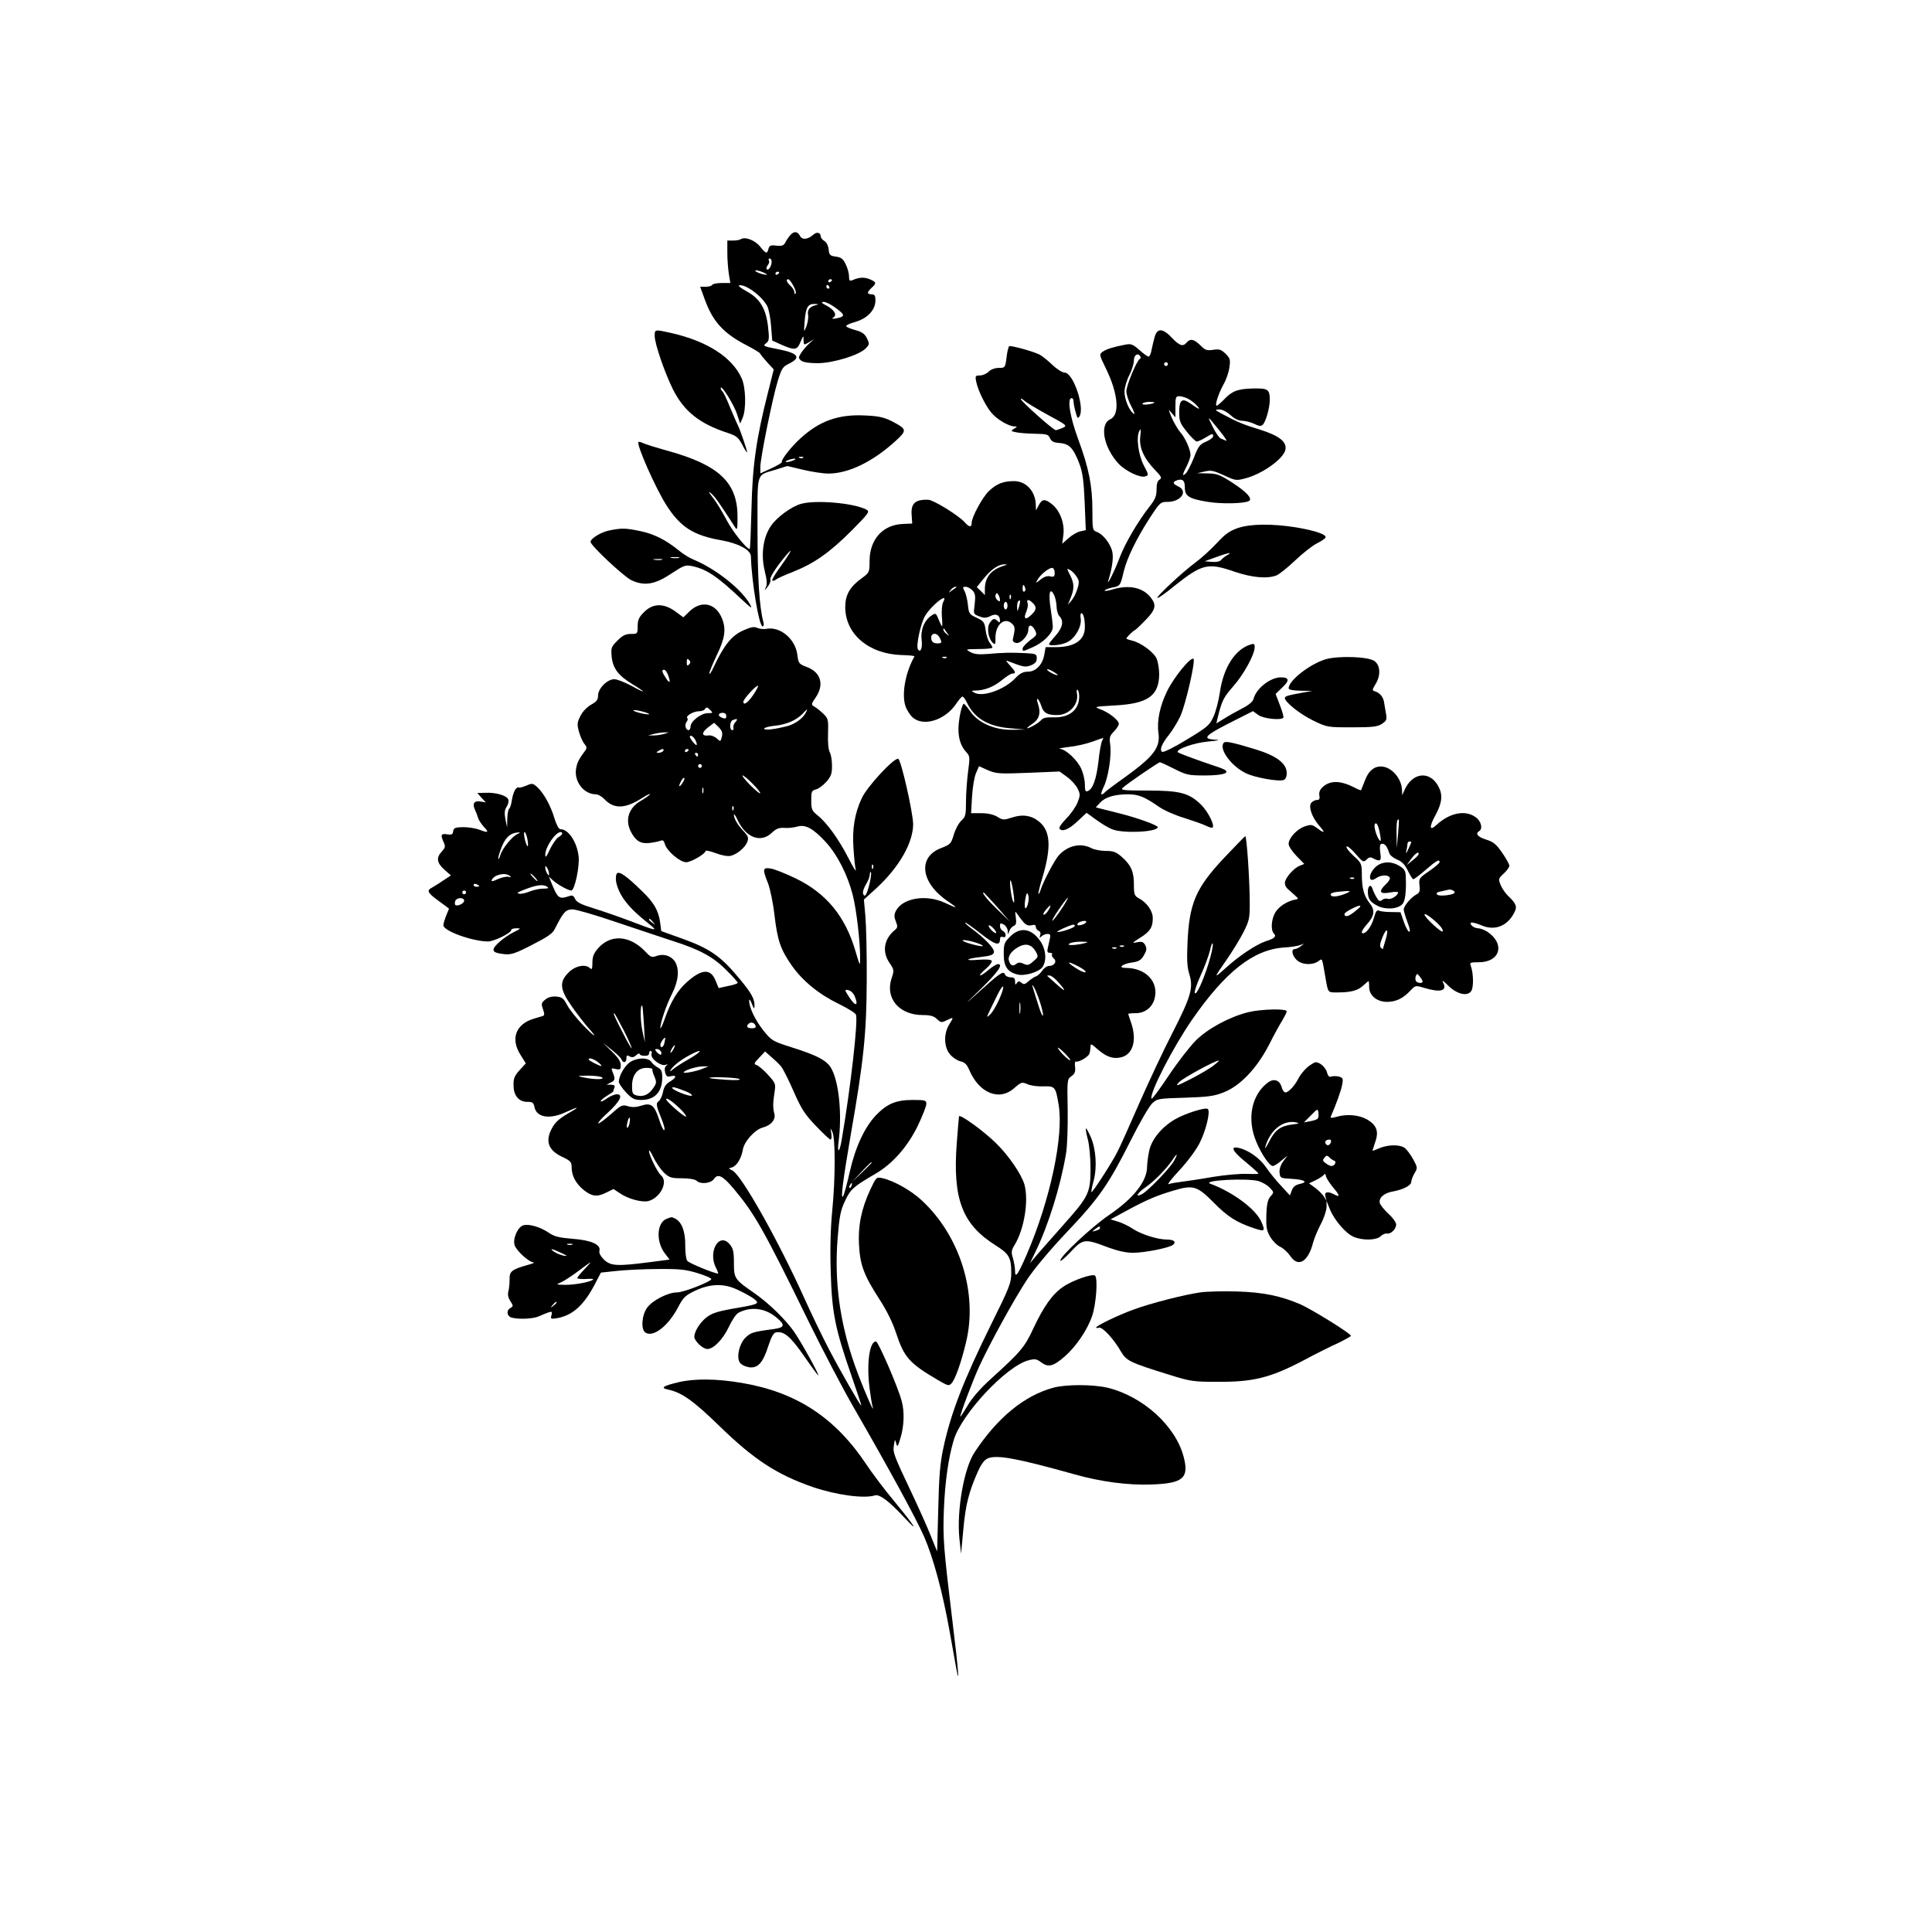 <?xml version="1.0" standalone="no"?>
<!DOCTYPE svg PUBLIC "-//W3C//DTD SVG 20010904//EN"
 "http://www.w3.org/TR/2001/REC-SVG-20010904/DTD/svg10.dtd">
<svg version="1.0" xmlns="http://www.w3.org/2000/svg"
 width="1024pt" height="1024pt" viewBox="0 0 1024 1024"
 preserveAspectRatio="xMidYMid meet">
<g transform="translate(0,1024) scale(0.1,-0.1)"
fill="#000000" stroke="none">
<path d="M4188 8993 c-9 -10 -20 -27 -26 -39 -9 -16 -18 -19 -47 -16 -30 4
-37 1 -42 -17 -7 -28 -13 -27 -45 13 -27 33 -79 53 -102 38 -6 -4 -24 -7 -41
-7 l-30 0 0 -65 c0 -36 4 -86 8 -112 l8 -48 -45 0 c-25 0 -48 -4 -51 -10 -3
-5 -19 -10 -35 -10 l-29 0 24 -66 c43 -119 100 -181 222 -244 37 -19 70 -39
72 -44 2 -5 19 -26 38 -47 l34 -37 -30 -120 c-63 -247 -83 -390 -88 -619 -3
-117 -7 -213 -9 -213 -17 0 -90 91 -123 154 -23 44 -56 98 -74 120 -23 30 -25
36 -8 21 20 -17 41 -46 128 -181 10 -16 12 -7 12 52 2 185 -96 279 -371 355
-62 17 -121 36 -131 41 -10 5 -21 8 -23 5 -12 -12 89 -241 147 -333 75 -118
144 -162 294 -188 89 -16 155 -51 155 -85 3 -130 43 -371 62 -371 6 0 8 10 4
23 -21 79 -31 230 -31 485 0 320 -9 290 94 322 l64 20 84 -20 c47 -11 106 -20
133 -20 107 0 235 62 356 172 63 58 62 63 -20 106 -41 20 -69 27 -142 30 -140
7 -241 -29 -342 -122 -49 -44 -104 -115 -98 -125 2 -3 -23 -18 -55 -33 l-59
-27 0 34 c0 47 64 363 92 455 21 68 27 77 61 93 66 33 47 56 -63 77 -76 15
-79 16 -57 33 13 10 15 23 8 84 -11 97 -43 150 -112 188 -29 16 -48 30 -43 32
32 11 123 -56 151 -110 8 -17 17 -64 20 -106 l6 -76 51 -23 c69 -30 81 -28 99
16 15 35 16 36 16 9 1 -27 1 -27 29 -11 l27 17 -26 -24 c-15 -13 -34 -36 -43
-50 -15 -24 -15 -27 0 -40 11 -9 42 -14 88 -14 84 1 221 43 255 79 20 21 20
24 6 53 -11 23 -26 34 -60 43 -25 7 -48 16 -50 21 -3 4 19 15 49 23 65 19 106
64 106 114 0 25 -4 32 -20 32 -11 0 -20 4 -20 8 0 5 9 17 20 27 27 24 25 30
-10 45 -29 12 -56 11 -92 -5 -15 -6 -18 -2 -18 21 0 16 -8 45 -18 64 -13 28
-24 36 -52 40 -31 4 -35 9 -38 38 -2 19 -11 38 -23 45 -10 6 -19 17 -19 24 0
20 -20 26 -38 10 -31 -27 -60 -30 -72 -7 -13 25 -32 26 -52 3z m-98 -140 c0
-23 -17 -49 -26 -40 -4 3 -1 13 5 21 7 8 10 20 6 26 -3 5 -1 10 4 10 6 0 11
-8 11 -17z m-30 -64 c10 -6 5 -7 -15 -3 -16 4 -34 11 -40 16 -11 12 31 1 55
-13z m70 7 c0 -3 -4 -8 -10 -11 -5 -3 -10 -1 -10 4 0 6 5 11 10 11 6 0 10 -2
10 -4z m75 -71 c11 -19 16 -37 12 -41 -4 -4 -7 -1 -7 8 0 8 -9 23 -20 33 -21
19 -26 35 -12 35 5 0 17 -16 27 -35z m205 31 c0 -3 -4 -8 -10 -11 -5 -3 -10
-1 -10 4 0 6 5 11 10 11 6 0 10 -2 10 -4z m-15 -36 c3 -5 1 -10 -4 -10 -6 0
-11 5 -11 10 0 6 2 10 4 10 3 0 8 -4 11 -10z m33 -111 c48 -35 51 -44 20 -53
-32 -8 -45 -7 -30 2 20 13 3 41 -37 62 -27 14 -31 19 -15 20 11 0 39 -14 62
-31z m-103 14 c-33 -8 -47 -25 -42 -52 3 -14 -2 -42 -9 -61 -14 -34 -14 -34
-9 29 6 73 17 91 54 90 21 -1 22 -2 6 -6z m-68 -809 c-3 -3 -12 -4 -19 -1 -8
3 -5 6 6 6 11 1 17 -2 13 -5z m-52 -14 c-11 -5 -27 -9 -35 -9 -9 0 -8 4 5 9
11 5 27 9 35 9 9 0 8 -4 -5 -9z"/>
<path d="M3470 8459 c0 -40 53 -195 97 -283 59 -117 141 -182 291 -231 46 -15
56 -24 77 -64 13 -25 24 -42 25 -38 0 11 -39 125 -50 145 -5 9 -23 52 -41 94
-17 43 -35 80 -40 84 -5 3 -9 11 -9 17 0 24 70 -87 86 -137 l17 -51 13 30 c20
46 17 162 -5 210 -50 111 -182 196 -369 239 -93 21 -92 21 -92 -15z"/>
<path d="M6121 8458 c-5 -18 -13 -50 -17 -70 -3 -21 -11 -38 -16 -38 -6 0 -28
16 -49 35 -33 29 -44 34 -71 29 -64 -12 -104 -24 -123 -38 -20 -14 -19 -16 16
-88 65 -132 76 -246 24 -270 -59 -27 -36 -150 44 -236 37 -39 114 -76 141 -67
19 6 19 8 -7 57 -30 57 -42 153 -24 184 8 15 9 9 5 -27 -8 -58 17 -116 76
-178 36 -37 40 -45 26 -53 -11 -6 -16 -23 -16 -52 0 -35 -7 -53 -38 -92 -61
-78 -129 -194 -157 -268 -24 -65 -73 -164 -60 -121 19 61 27 116 21 148 -8 42
-48 95 -83 108 -22 8 -23 13 -23 114 0 131 -19 225 -76 379 -43 117 -59 216
-34 216 6 0 10 -8 10 -17 0 -10 5 -36 11 -57 9 -34 12 -37 21 -22 28 49 -34
231 -79 231 -12 0 -41 18 -65 41 -24 23 -54 47 -67 54 -35 18 -153 50 -162 45
-4 -3 -11 -30 -14 -60 -7 -54 -8 -55 -41 -55 -21 0 -42 -8 -54 -20 -11 -11
-32 -20 -46 -20 -24 0 -26 -3 -20 -32 9 -47 49 -128 81 -166 29 -35 92 -72
122 -72 16 -1 16 -2 -2 -12 -19 -12 -18 -13 10 -19 17 -4 62 -7 100 -8 63 -1
71 -3 80 -23 8 -18 20 -24 52 -26 50 -4 72 -26 104 -110 17 -45 23 -88 28
-204 l6 -148 -28 -6 c-16 -3 -44 -19 -63 -36 l-34 -30 6 46 c8 58 -16 126 -57
161 -39 32 -55 32 -73 -2 l-15 -28 -1 27 c-1 73 -50 128 -116 128 -56 0 -92
-14 -133 -53 -34 -33 -91 -138 -91 -169 0 -24 -13 -23 -36 3 -31 36 -166 119
-193 120 -70 3 -94 -19 -89 -81 l3 -45 -47 -2 c-107 -3 -178 -80 -179 -194 0
-63 -1 -64 -42 -94 -63 -46 -87 -88 -87 -153 0 -143 125 -249 300 -254 39 -1
69 -4 67 -7 -48 -85 -69 -199 -48 -263 6 -19 23 -46 37 -59 56 -53 173 -17
232 71 13 19 27 36 32 38 5 2 16 -13 25 -32 39 -83 114 -127 230 -136 l80 -7
-70 -1 c-92 -2 -180 36 -222 97 -15 22 -31 40 -34 41 -11 0 -29 -85 -29 -134
0 -53 14 -93 42 -123 19 -20 19 -27 9 -104 -6 -45 -11 -117 -11 -159 0 -69 -2
-79 -25 -100 -14 -13 -32 -47 -40 -75 -14 -47 -18 -51 -67 -70 -126 -48 -108
-185 36 -282 58 -40 55 -41 -16 -8 -98 46 -223 26 -259 -42 -10 -19 -11 -31
-1 -56 11 -28 10 -34 -6 -47 -57 -48 -68 -114 -27 -174 24 -36 25 -39 11 -80
-36 -106 39 -196 165 -196 40 0 58 -5 75 -21 21 -20 25 -20 53 -6 37 18 37 17
11 -25 -29 -48 -27 -118 5 -156 14 -17 39 -33 55 -37 23 -5 34 -16 46 -43 52
-126 161 -171 241 -98 36 31 40 32 68 20 17 -8 54 -13 83 -12 64 2 67 -1 83
-97 28 -165 -45 -507 -169 -794 -47 -108 -62 -129 -62 -87 0 16 -5 46 -11 67
-10 32 -9 42 9 71 51 84 75 234 52 319 -16 56 -86 158 -155 224 -65 63 -188
152 -192 138 -1 -4 -6 -69 -12 -143 -22 -295 29 -429 205 -540 73 -46 84 -65
84 -148 0 -51 -9 -75 -106 -270 -146 -296 -215 -473 -254 -657 -17 -78 -23
-148 -27 -324 l-6 -224 -32 79 c-17 43 -63 147 -102 229 -98 207 -101 216 -95
255 5 33 6 33 12 10 6 -22 9 -19 23 29 19 63 22 138 6 196 -20 75 -124 315
-136 315 -34 0 -50 -113 -35 -240 6 -47 13 -94 17 -105 16 -57 -59 118 -95
221 -79 225 -109 446 -90 674 9 112 15 145 39 195 29 62 43 75 165 146 88 52
168 143 221 253 25 52 45 104 45 115 0 19 -6 21 -72 21 -89 0 -136 -20 -195
-81 -61 -65 -109 -168 -139 -300 -14 -63 -30 -121 -35 -129 -15 -23 -2 78 41
330 68 388 83 534 84 815 1 138 -3 290 -7 338 l-8 89 67 61 c121 112 194 241
194 339 -1 63 -64 341 -79 346 -22 7 -165 -147 -193 -208 -38 -80 -52 -166
-44 -268 3 -48 8 -98 12 -112 3 -14 -14 13 -38 60 -51 100 -114 188 -163 227
-32 26 -35 33 -35 80 0 48 2 53 25 59 14 3 38 22 55 40 25 29 30 43 30 85 0
28 -5 60 -12 72 -7 13 -11 54 -9 100 2 73 1 79 -26 105 -16 15 -37 32 -47 37
-17 10 -17 13 8 49 46 68 27 133 -48 161 -42 16 -44 19 -50 66 -11 83 -91 150
-164 136 -14 -3 -36 0 -48 5 -17 8 -34 5 -78 -15 -59 -27 -99 -78 -152 -190
-13 -29 -24 -45 -24 -36 0 8 18 52 40 98 43 89 50 138 26 195 -33 80 -109 96
-172 35 l-32 -31 -42 31 c-62 45 -119 44 -166 -3 -28 -28 -34 -42 -34 -75 0
-40 -1 -41 -36 -41 -28 0 -44 -8 -71 -35 -33 -33 -35 -39 -31 -84 6 -63 35
-101 108 -146 79 -48 77 -54 -3 -10 -35 19 -76 35 -91 35 -37 0 -86 -49 -86
-87 0 -22 -8 -32 -37 -48 -21 -12 -45 -36 -56 -59 -18 -35 -19 -44 -8 -85 7
-25 20 -54 29 -64 11 -12 13 -22 7 -31 -39 -52 -47 -70 -52 -104 -9 -67 43
-132 106 -132 11 0 30 -11 43 -24 51 -55 110 -54 201 4 27 17 46 26 42 20 -3
-5 -25 -21 -49 -35 -64 -37 -84 -101 -52 -163 25 -49 51 -65 98 -60 24 3 50 8
59 12 12 5 18 1 23 -17 9 -36 80 -97 113 -97 26 0 103 45 103 60 0 4 25 -1 54
-12 31 -12 65 -18 79 -14 34 8 77 44 88 74 8 21 5 30 -19 56 -33 34 -52 68
-52 88 0 7 9 -5 19 -27 44 -95 123 -125 182 -69 23 22 38 28 67 26 20 -2 51 2
68 7 43 12 82 -8 149 -80 64 -70 117 -174 145 -283 20 -79 40 -253 39 -336 0
-43 -1 -42 -25 40 -54 184 -155 306 -316 384 -51 25 -110 48 -130 52 -46 8
-48 -1 -17 -78 11 -29 27 -105 34 -168 16 -135 32 -182 92 -268 58 -82 144
-152 249 -203 47 -23 88 -48 91 -57 12 -30 -28 -386 -76 -665 -11 -67 -25 -73
-16 -7 18 141 3 306 -36 382 -23 46 -73 73 -216 118 -97 31 -104 35 -145 86
-44 55 -77 123 -77 159 0 13 5 8 14 -15 10 -27 14 -30 14 -13 2 37 -16 70 -79
145 -99 120 -157 161 -312 216 l-103 37 -6 46 c-9 64 -33 105 -95 165 -86 84
-124 110 -135 93 -5 -8 -6 -27 -3 -44 15 -71 64 -135 168 -217 57 -46 54 -46
-95 11 -58 22 -145 52 -193 67 -66 20 -90 32 -98 50 -9 19 -14 21 -39 12 -42
-14 -53 -7 -78 53 l-22 53 23 -21 c24 -22 81 -53 96 -53 18 0 45 127 39 181
-9 77 -54 144 -96 144 -9 0 -21 22 -32 57 -19 66 -56 133 -91 166 -24 21 -26
22 -61 7 -21 -8 -37 -12 -37 -9 0 4 -7 1 -15 -6 -7 -6 -17 -32 -21 -56 -3 -24
-10 -47 -15 -50 -5 -3 -9 -26 -10 -52 l-1 -47 -9 43 c-6 33 -5 49 7 67 8 12
12 30 8 38 -8 21 -67 38 -123 35 l-41 -1 22 -25 23 -25 -28 5 c-34 6 -45 -12
-29 -45 6 -12 13 -31 16 -42 3 -11 17 -32 31 -48 29 -30 23 -33 -26 -14 -19 7
-56 13 -84 13 -43 -1 -50 -4 -53 -22 -2 -17 -8 -20 -32 -16 -33 5 -36 -3 -18
-43 10 -22 8 -28 -10 -48 -31 -33 -27 -60 13 -96 l35 -31 -41 -27 c-23 -16
-50 -32 -60 -38 -29 -15 -23 -27 36 -70 30 -22 55 -40 55 -41 0 -1 -7 -18 -15
-37 -8 -20 -15 -43 -15 -51 0 -30 152 -85 236 -86 33 0 124 45 124 61 0 5 12
9 28 9 25 0 23 -2 -16 -21 -24 -12 -60 -37 -80 -56 -42 -40 -35 -53 30 -60 37
-4 57 2 148 49 79 40 109 60 120 83 46 91 58 105 95 105 19 0 121 -30 227 -66
106 -36 243 -81 303 -101 144 -46 215 -84 286 -156 33 -32 59 -62 59 -66 0 -4
-23 -12 -51 -17 l-50 -11 -16 39 c-26 66 -74 63 -153 -8 -50 -45 -84 -102
-116 -192 -13 -37 -24 -60 -24 -51 0 29 32 123 63 184 34 68 39 130 14 169
-21 31 -61 43 -98 29 -24 -9 -30 -7 -59 24 -82 86 -183 93 -250 17 -23 -27
-30 -44 -30 -76 0 -33 -3 -39 -12 -30 -24 24 -78 14 -114 -22 -51 -51 -47 -89
16 -179 28 -40 66 -89 85 -111 60 -66 38 -55 -28 14 -34 36 -71 83 -82 105
-18 34 -26 40 -56 43 -23 2 -43 -3 -59 -16 -21 -17 -22 -22 -12 -51 9 -24 8
-33 -1 -36 -7 -2 -29 -9 -50 -15 -94 -29 -122 -107 -68 -191 l28 -45 -33 -36
c-27 -30 -33 -44 -32 -80 0 -55 28 -88 73 -88 28 0 33 -4 38 -28 11 -55 81
-66 165 -27 72 33 79 31 17 -4 -59 -34 -79 -55 -99 -101 -23 -57 -3 -99 61
-130 48 -23 53 -28 53 -58 0 -42 21 -83 60 -116 45 -37 73 -42 121 -18 l41 20
33 -22 c43 -30 117 -50 151 -42 65 17 108 104 67 137 -18 16 -63 106 -63 129
0 8 11 -7 24 -35 13 -27 38 -63 55 -80 29 -27 39 -30 96 -30 38 0 70 -6 77
-13 20 -20 75 -15 92 9 21 31 47 18 107 -54 108 -129 157 -214 393 -697 74
-151 182 -358 241 -460 189 -328 328 -583 373 -684 49 -113 98 -293 136 -506
14 -80 30 -167 35 -195 18 -102 10 4 -19 238 -49 405 -53 454 -47 607 6 147
24 273 52 367 41 138 278 392 396 423 34 9 43 8 68 -11 38 -28 64 -21 125 32
61 54 120 141 145 215 21 62 31 199 15 213 -13 12 -120 -25 -170 -60 -56 -38
-103 -105 -157 -220 -46 -100 -67 -124 -228 -270 -53 -48 -98 -100 -121 -140
-21 -35 -38 -61 -38 -57 0 16 66 190 99 263 60 130 188 362 256 465 39 58 121
156 210 250 171 180 222 254 338 485 47 94 98 182 114 197 27 25 33 26 173 30
121 4 155 8 205 28 88 34 176 127 240 250 26 52 59 112 72 132 12 21 23 42 23
48 0 15 -137 12 -205 -5 -99 -25 -214 -87 -277 -150 -32 -32 -97 -116 -145
-188 -48 -72 -88 -126 -90 -120 -10 30 113 270 215 418 176 254 325 372 487
383 38 2 79 9 90 14 20 9 20 9 1 -6 -11 -9 -26 -16 -33 -16 -21 0 -15 -35 10
-58 27 -26 82 -29 114 -7 23 16 19 24 38 -85 15 -84 11 -80 64 -80 72 0 108
10 136 36 14 13 27 24 29 24 1 0 3 -14 3 -32 0 -44 41 -78 94 -78 47 0 84 17
123 58 28 30 28 30 75 16 86 -26 123 -16 100 28 -8 15 0 11 25 -14 45 -46 102
-61 123 -32 15 19 13 97 -2 137 -6 15 -1 17 43 17 114 0 141 98 45 162 -16 10
-38 18 -49 18 -12 0 -27 7 -34 15 -17 21 5 20 56 -1 68 -28 134 -2 170 69 17
31 10 48 -31 87 -15 14 -33 40 -41 59 -13 32 -13 34 16 61 17 15 30 34 30 42
0 7 -17 38 -38 68 -31 45 -46 58 -85 70 -45 14 -59 32 -37 45 21 13 10 54 -19
74 -55 40 -138 23 -208 -42 -37 -34 -39 -10 -5 52 35 64 40 107 17 151 -45 87
-139 78 -181 -18 l-12 -27 -1 28 c-2 56 -47 113 -97 123 -45 8 -79 -17 -100
-74 -10 -26 -19 -48 -20 -50 -1 -2 -17 4 -35 14 -75 38 -129 39 -169 2 -15
-14 -20 -29 -17 -44 3 -18 0 -24 -13 -24 -10 0 -23 -7 -30 -15 -16 -20 3 -76
42 -121 34 -39 30 -44 -11 -13 -26 19 -33 20 -65 9 -41 -13 -86 -62 -86 -93 0
-12 19 -40 42 -64 l41 -42 -25 -10 c-31 -12 -78 -66 -78 -91 0 -11 7 -25 16
-32 8 -7 25 -22 37 -33 21 -19 21 -20 2 -23 -42 -8 -85 -35 -105 -67 -22 -36
-26 -95 -8 -113 15 -15 4 -26 -44 -41 -50 -17 -141 -77 -212 -142 -66 -59 -65
-57 10 51 28 41 67 104 85 140 30 59 33 73 33 150 0 122 -16 361 -24 358 -4
-2 -54 -54 -113 -116 -149 -159 -184 -239 -193 -452 -4 -87 -2 -127 10 -164
22 -72 8 -119 -90 -311 -47 -91 -125 -258 -175 -371 -49 -113 -101 -229 -116
-258 -28 -56 -133 -219 -138 -214 -2 2 3 28 11 58 20 72 13 171 -15 234 -12
27 -23 47 -25 45 -3 -2 2 -29 10 -59 8 -30 14 -99 14 -154 0 -127 -9 -147
-142 -296 -57 -64 -120 -136 -141 -160 l-38 -45 29 60 c68 139 133 347 162
520 7 40 10 139 9 233 -3 160 -3 162 20 178 18 13 22 24 19 50 -2 18 0 30 4
28 12 -7 65 23 72 41 3 9 6 26 6 37 0 18 4 17 36 -12 46 -40 80 -53 121 -45
67 12 91 90 58 185 -8 23 -15 44 -15 46 0 2 17 4 39 4 48 0 87 29 100 75 25
90 -45 165 -153 165 -44 0 -17 22 36 29 34 5 46 12 61 38 15 26 16 36 7 54
-10 17 -18 20 -43 15 -29 -6 -28 -4 15 23 54 34 68 56 68 105 0 38 -31 82 -74
105 -23 13 -26 20 -26 73 0 69 -15 103 -65 147 -30 26 -44 31 -84 31 -27 0
-62 7 -77 15 -56 29 -123 14 -171 -37 -22 -23 -85 -143 -98 -186 -4 -13 -9
-22 -11 -19 -2 2 7 40 21 85 48 162 43 246 -16 296 -40 34 -89 42 -145 23 -44
-14 -49 -14 -78 4 -20 12 -50 19 -85 19 l-54 0 5 88 c3 48 12 104 21 124 l16
37 47 -21 c45 -19 59 -20 214 -14 l166 7 40 -29 c22 -16 47 -44 56 -62 14 -29
14 -36 -1 -74 -9 -22 -35 -60 -59 -84 -23 -24 -40 -47 -37 -53 13 -20 48 -7
95 37 l49 46 50 -36 c27 -20 65 -43 85 -51 55 -23 234 -16 243 10 3 10 -107
50 -207 75 -25 6 -62 16 -84 21 l-38 10 23 25 c27 29 76 44 147 44 56 0 87
-12 166 -67 26 -18 87 -45 135 -59 47 -15 99 -33 114 -41 16 -8 31 -12 34 -9
12 12 -23 83 -61 121 -63 62 -111 75 -285 75 -125 0 -143 2 -131 14 22 21 190
136 198 136 4 0 38 -16 76 -35 63 -32 75 -35 160 -35 87 0 129 10 113 26 -4 5
-31 16 -60 25 -84 28 -188 66 -194 72 -14 15 88 51 162 57 44 4 64 8 45 9 -87
4 -70 21 108 110 l83 42 29 -21 c27 -19 118 -29 132 -14 3 3 -5 32 -18 66
l-23 60 35 34 c40 37 38 54 -7 54 -56 0 -131 -59 -145 -114 -3 -14 -24 -32
-57 -49 -29 -15 -72 -39 -96 -54 l-44 -27 7 30 c22 90 31 108 82 166 56 63
114 169 114 208 0 18 -4 20 -22 14 -81 -25 -143 -121 -162 -251 -7 -49 -23
-109 -36 -135 -19 -42 -34 -54 -140 -118 -65 -40 -124 -69 -130 -65 -16 10 -2
44 37 92 18 23 45 67 59 97 28 61 81 292 70 304 -14 13 -104 -97 -140 -171
-38 -77 -55 -158 -46 -222 11 -77 -26 -125 -177 -234 -57 -40 -105 -77 -109
-82 -3 -5 -10 -9 -15 -9 -5 0 0 18 11 40 24 48 43 169 34 226 -5 36 -2 45 20
67 14 14 26 33 26 41 0 19 -55 62 -101 78 -32 12 -27 13 77 19 177 9 236 50
238 164 0 28 -6 65 -13 83 -15 35 -85 87 -132 97 -16 4 -29 8 -29 11 0 6 39
44 45 44 2 0 27 23 55 52 55 56 61 81 30 120 -42 55 -116 70 -203 44 -26 -8
-45 -10 -42 -5 3 4 21 11 40 15 42 8 43 9 61 85 17 71 67 174 140 287 52 79
55 82 92 82 71 0 111 57 57 82 -30 14 -32 24 -5 33 29 9 40 -2 40 -40 0 -45
23 -59 123 -75 72 -12 195 -9 217 5 20 12 -12 47 -87 96 -67 43 -82 49 -132
50 l-56 1 39 9 c34 8 48 5 103 -20 60 -28 65 -29 111 -17 92 23 206 105 215
153 8 42 -33 74 -138 107 -88 27 -112 37 -199 83 -38 21 -39 22 -14 23 16 0
40 -12 60 -30 20 -19 43 -30 61 -30 16 0 45 -7 64 -16 26 -13 37 -14 46 -5 16
16 37 89 37 131 0 57 -9 63 -91 61 -80 -2 -110 -14 -153 -60 -17 -17 -33 -31
-37 -31 -12 0 9 64 36 113 14 24 28 64 31 90 6 40 4 48 -20 72 -24 23 -33 26
-66 21 -34 -5 -42 -2 -68 24 -34 33 -53 37 -72 15 -20 -24 -38 -18 -79 25 -47
50 -76 52 -90 8z m-77 -107 c4 -5 2 -11 -2 -13 -16 -6 -72 -141 -72 -172 0
-17 12 -54 27 -81 16 -30 20 -45 10 -37 -24 20 -47 77 -47 116 0 20 11 59 25
86 14 27 25 63 25 80 0 29 21 42 34 21z m146 -41 c0 -5 -4 -10 -10 -10 -5 0
-10 5 -10 10 0 6 5 10 10 10 6 0 10 -4 10 -10z m108 -184 c15 -8 36 -24 47
-37 21 -24 10 -20 -38 14 -42 29 -57 17 -57 -46 0 -49 4 -60 41 -106 22 -28
46 -51 52 -51 7 0 27 9 45 20 38 23 42 24 42 8 0 -7 -17 -20 -38 -29 -33 -14
-41 -24 -65 -87 -16 -39 -35 -76 -43 -82 -19 -17 -18 -6 6 40 11 22 20 48 20
58 0 29 -29 94 -55 122 -12 14 -32 48 -44 75 -20 48 -20 49 -1 26 l20 -23 0
56 c0 50 2 56 20 56 12 0 33 -6 48 -14z m-746 -84 c104 -56 106 -58 80 -70
-14 -6 -31 -12 -36 -12 -13 0 -179 148 -185 164 -2 6 5 3 16 -6 10 -10 67 -44
125 -76z m567 64 c-11 -9 -69 -15 -64 -6 3 6 20 10 37 10 17 0 29 -2 27 -4z
m346 -150 c26 -32 41 -56 34 -52 -8 3 -21 9 -29 12 -8 3 -28 32 -43 63 -31 62
-30 61 38 -23z m-1146 -715 c-66 -21 -99 -61 -99 -123 l0 -32 -21 21 -22 21
38 47 c41 50 78 74 110 74 16 -1 14 -2 -6 -8z m271 -36 c0 -21 -4 -24 -23 -20
-15 4 -32 -1 -51 -16 -28 -22 -28 -22 -17 -2 14 26 59 63 77 63 8 0 14 -11 14
-25z m116 -21 c14 -21 15 -31 5 -63 -6 -22 -20 -50 -31 -63 l-20 -23 15 37
c20 49 19 76 -4 121 -18 36 -18 36 0 26 11 -5 26 -21 35 -35z m-273 -59 c4 -8
2 -17 -3 -20 -6 -4 -10 3 -10 14 0 25 6 27 13 6z m-364 2 c-2 -1 -13 -9 -24
-17 -19 -14 -19 -14 -6 3 7 9 18 17 24 17 6 0 8 -1 6 -3z m86 -17 c14 -16 16
-29 11 -72 -7 -53 -7 -53 25 -65 25 -10 37 -9 59 2 29 15 50 5 50 -24 0 -12
-3 -12 -12 -3 -17 17 -26 15 -43 -11 -16 -26 -6 -85 19 -106 11 -9 13 -4 12
27 -1 72 50 115 89 75 16 -15 16 -25 3 -83 -2 -8 6 -16 18 -18 24 -4 64 39 64
69 0 30 18 31 34 2 14 -27 13 -29 -25 -57 -21 -17 -39 -36 -39 -43 0 -17 0
-17 52 6 57 24 108 75 108 107 0 14 -5 57 -11 95 -13 83 -5 118 16 79 8 -14
14 -42 15 -63 0 -21 7 -45 15 -53 25 -25 17 -61 -20 -103 -19 -21 -35 -41 -35
-45 0 -12 63 -6 96 10 42 20 78 83 72 125 -3 16 -1 29 3 29 11 0 19 -29 19
-74 0 -69 -54 -106 -155 -106 l-53 0 -7 -39 c-9 -54 -45 -91 -87 -91 -25 0
-42 -9 -66 -34 -57 -61 -175 -103 -218 -77 -17 9 -17 10 6 11 48 0 99 21 140
55 23 19 48 35 56 35 21 0 17 10 -13 43 -23 25 -24 29 -8 22 80 -31 90 -33
120 -21 22 9 30 19 30 37 0 22 -4 24 -55 27 -79 4 -126 3 -202 -4 -50 -4 -73
-2 -95 10 -27 15 -27 15 45 16 39 0 72 3 72 8 0 4 -7 16 -15 26 -8 11 -18 40
-21 66 -6 43 -10 48 -48 66 -39 18 -41 22 -46 69 -3 28 -11 60 -18 73 -11 19
-10 22 6 22 10 0 27 -9 37 -20z m145 -49 c0 -11 -3 -11 -14 -1 -8 6 -12 18 -9
27 5 12 7 12 14 1 5 -7 9 -19 9 -27z m57 7 c-3 -8 -6 -5 -6 6 -1 11 2 17 5 13
3 -3 4 -12 1 -19z m-358 -19 c-6 -12 -9 -45 -7 -75 3 -30 3 -54 1 -54 -1 0
-10 16 -18 36 -14 35 -16 36 -37 22 -39 -25 -60 -77 -53 -130 5 -43 -6 -71
-20 -49 -11 19 16 143 40 180 23 37 81 91 98 91 4 0 3 -10 -4 -21z m402 -25
c-9 -28 -9 -29 -10 -3 -1 14 2 29 6 32 11 12 13 2 4 -29z m73 20 c22 -22 20
-37 -9 -64 -31 -29 -42 -20 -25 19 7 17 10 37 6 46 -7 20 8 19 28 -1z m-134
-14 c0 -11 -4 -20 -10 -20 -5 0 -10 9 -10 20 0 11 5 20 10 20 6 0 10 -9 10
-20z m-320 -145 c14 -19 14 -19 -2 -6 -10 7 -18 18 -18 24 0 6 1 8 3 6 1 -2 9
-13 17 -24z m-40 -24 c14 -28 13 -31 -14 -31 -15 0 -26 7 -29 19 -9 35 25 44
43 12z m37 -107 c-3 -3 -12 -4 -19 -1 -8 3 -5 6 6 6 11 1 17 -2 13 -5z m-1365
-36 c-9 -9 -12 -7 -12 12 0 19 3 21 12 12 9 -9 9 -15 0 -24z m1954 -56 c-6 -5
-56 21 -56 29 0 5 13 0 29 -9 16 -9 28 -18 27 -20z m-2066 2 c16 -42 11 -51
-10 -19 -22 34 -25 45 -10 45 6 0 15 -12 20 -26z m454 -105 c-30 -44 -54 -61
-54 -38 0 14 71 91 78 84 2 -2 -9 -23 -24 -46z m1726 -10 c0 -73 -54 -115
-141 -111 -32 1 -51 -3 -60 -14 -12 -15 -62 -44 -75 -44 -4 0 8 10 27 23 38
25 47 59 30 108 -6 16 -6 27 -1 24 5 -3 14 -20 20 -39 11 -35 31 -46 83 -46
64 0 116 57 105 115 -3 13 -1 22 3 19 5 -3 9 -19 9 -35z m-1954 -74 c14 -13
12 -15 -15 -15 -35 0 -91 -43 -91 -71 0 -10 -5 -19 -10 -19 -16 0 -23 29 -11
44 6 7 8 16 4 20 -11 10 30 35 59 36 15 0 30 5 33 10 8 14 14 13 31 -5z m-331
-16 c13 -6 6 -7 -20 -3 -22 4 -47 11 -55 16 -18 11 44 0 75 -13z m835 2 c-15
-29 -58 -60 -99 -70 -66 -17 -121 -23 -121 -13 0 5 24 12 54 15 63 6 116 29
149 63 27 29 31 30 17 5z m-423 -27 c-6 -7 -37 7 -37 16 0 15 35 16 38 2 2 -7
2 -16 -1 -18z m51 -21 c-9 -10 -13 -24 -11 -30 3 -7 0 -13 -6 -13 -15 0 -14
47 2 53 24 10 30 7 15 -10z m-72 -78 c-7 -27 -7 -27 -27 -9 -12 11 -31 18 -44
16 -37 -5 -38 14 -3 42 l33 25 24 -23 c18 -19 22 -30 17 -51z m-306 15 c-14
-4 -38 -8 -55 -8 l-30 0 30 8 c17 4 41 8 55 8 l25 0 -25 -8z m167 -35 c14 -32
3 -32 -20 0 -13 18 -14 25 -5 25 7 0 18 -11 25 -25z m2154 -2 c-5 -10 -14 -59
-19 -109 -11 -94 -30 -147 -57 -157 -12 -5 -15 2 -15 36 0 23 -9 60 -19 82
-21 47 -82 104 -114 106 -12 1 10 5 48 10 39 4 95 17 125 28 30 11 56 20 58
20 1 1 -2 -7 -7 -16z m-2326 -53 c-3 -5 -14 -10 -23 -10 -15 0 -15 2 -2 10 20
13 33 13 25 0z m135 6 c0 -3 -4 -8 -10 -11 -5 -3 -10 -1 -10 4 0 6 5 11 10 11
6 0 10 -2 10 -4z m50 -26 c0 -5 -2 -10 -4 -10 -3 0 -8 5 -11 10 -3 6 -1 10 4
10 6 0 11 -4 11 -10z m20 -60 c0 -5 -4 -10 -10 -10 -5 0 -10 5 -10 10 0 6 5
10 10 10 6 0 10 -4 10 -10z m270 -95 c24 -24 42 -47 39 -50 -3 -2 -27 18 -54
45 -27 28 -45 50 -39 50 5 0 30 -20 54 -45z m-374 3 c-18 -26 -22 -17 -5 14 6
11 13 17 16 15 3 -3 -2 -16 -11 -29z m111 -50 c-3 -7 -5 -2 -5 12 0 14 2 19 5
13 2 -7 2 -19 0 -25z m160 -90 c-3 -8 -6 -5 -6 6 -1 11 2 17 5 13 3 -3 4 -12
1 -19z m3523 -128 l-7 -75 -1 71 c-1 39 1 74 5 77 9 10 10 9 3 -73z m-95 -5
c5 -26 4 -37 -2 -30 -15 15 -34 76 -26 87 8 14 20 -8 28 -57z m-4571 5 c-28
-11 -83 -78 -93 -115 -5 -16 -10 -23 -10 -15 -1 8 9 38 20 66 21 49 47 71 89
72 8 1 6 -3 -6 -8z m51 -26 c9 -50 0 -53 -13 -4 -5 22 -6 40 -2 40 4 0 11 -16
15 -36z m185 28 c0 -4 -9 -13 -21 -20 -11 -7 -31 -36 -45 -65 -18 -40 -24 -46
-24 -27 0 40 54 120 82 120 4 0 8 -3 8 -8z m4500 -46 c0 -2 -7 -19 -16 -37
-11 -25 -14 -27 -10 -9 3 14 6 31 6 38 0 6 5 12 10 12 6 0 10 -2 10 -4z m-129
-27 c4 -8 10 -22 13 -32 3 -10 22 -25 41 -33 25 -10 42 -27 57 -59 12 -25 25
-45 29 -45 4 0 34 22 66 50 58 50 73 58 73 40 0 -5 -25 -26 -55 -47 -53 -36
-56 -40 -51 -76 3 -31 0 -39 -17 -48 -28 -15 -66 -60 -67 -79 0 -8 9 -39 20
-68 14 -36 16 -52 8 -50 -6 2 -19 26 -28 54 l-17 49 -49 1 c-27 0 -56 3 -64 7
-12 6 -18 -3 -28 -38 -13 -48 -46 -90 -63 -80 -5 4 6 24 26 46 40 44 44 75 15
111 -31 40 -41 78 -42 148 0 63 -1 65 -45 105 -24 22 -40 44 -36 48 4 5 26
-13 48 -39 38 -44 42 -46 58 -30 13 13 21 15 36 6 36 -19 44 -13 37 28 -3 22
-3 42 1 46 9 9 25 2 34 -15z m168 -36 c0 -5 -14 -19 -32 -33 l-31 -25 24 33
c22 30 41 42 39 25z m-2892 -75 c-3 -8 -6 -5 -6 6 -1 11 2 17 5 13 3 -3 4 -12
1 -19z m-1717 -28 c0 -13 -1 -13 -10 0 -5 8 -10 22 -10 30 0 13 1 13 10 0 5
-8 10 -22 10 -30z m1699 -52 c-14 -60 -26 -78 -34 -56 -4 9 3 31 14 49 12 19
21 43 21 53 0 11 3 17 6 13 3 -3 0 -30 -7 -59z m-1909 41 c12 -9 11 -10 -6 -6
-11 2 -37 -4 -57 -13 -24 -12 -34 -13 -31 -5 11 28 68 42 94 24z m135 -9 c10
-11 16 -20 13 -20 -3 0 -13 9 -23 20 -10 11 -16 20 -13 20 3 0 13 -9 23 -20z
m2538 -95 c4 -34 3 -45 -3 -34 -5 9 -12 43 -15 75 -6 69 8 37 18 -41z m1804
89 c-3 -3 -12 -4 -19 -1 -8 3 -5 6 6 6 11 1 17 -2 13 -5z m-4637 -40 c0 -2 -7
-4 -15 -4 -8 0 -15 4 -15 10 0 5 7 7 15 4 8 -4 15 -8 15 -10z m360 -4 c11 -7
6 -10 -21 -10 -20 0 -53 -7 -74 -16 -20 -8 -44 -13 -53 -11 -13 3 -11 6 8 14
77 32 116 39 140 23z m4810 -30 c0 -13 -81 -23 -92 -12 -8 8 -2 13 18 17 16 4
34 8 39 9 14 4 35 -5 35 -14z m-5240 0 c0 -5 -4 -10 -10 -10 -5 0 -10 5 -10
10 0 6 5 10 10 10 6 0 10 -4 10 -10z m4665 -5 c-43 -18 -77 -22 -82 -8 -3 7
10 13 34 16 73 7 80 6 48 -8z m-1850 -72 l68 -78 -62 60 c-55 52 -90 95 -78
95 2 0 34 -35 72 -77z m162 12 c-13 -38 -21 -15 -12 33 6 31 9 34 15 17 4 -11
2 -33 -3 -50z m-2987 21 c0 -15 -37 -32 -47 -22 -3 3 -3 12 0 21 8 19 47 20
47 1z m3194 2 c-19 -37 -70 -108 -76 -108 -4 0 11 27 34 60 37 54 60 80 42 48z
m-94 -47 c-11 -21 -30 -37 -30 -25 0 8 30 44 37 44 2 0 -1 -9 -7 -19z m1650
15 c0 -3 -16 -17 -35 -32 -26 -19 -39 -24 -47 -16 -7 7 1 16 28 31 39 20 54
25 54 17z m-1786 -83 c14 -16 27 -21 43 -17 16 4 23 2 23 -9 0 -8 7 -17 15
-21 9 -3 12 -12 8 -23 -5 -15 -3 -16 8 -5 7 6 21 12 31 12 14 0 17 -6 13 -22
-2 -13 -8 -35 -11 -50 -5 -22 -3 -28 10 -28 10 0 15 -4 12 -9 -3 -5 1 -14 9
-21 19 -16 3 -40 -26 -40 -10 0 -26 -11 -35 -25 -9 -13 -24 -27 -33 -30 -10
-3 -27 -15 -40 -26 -18 -17 -25 -18 -37 -8 -13 10 -17 10 -25 -2 -7 -11 -9 -9
-9 9 0 17 -6 22 -24 22 -13 0 -27 7 -30 16 -8 20 -28 6 -146 -101 -74 -67 -72
-64 18 23 93 91 122 133 90 132 -7 -1 -29 -14 -48 -30 -19 -17 -39 -30 -45
-30 -5 1 8 16 29 34 21 18 36 38 32 44 -4 6 -30 8 -69 5 -81 -7 -69 6 14 15
50 6 64 11 67 25 4 19 -49 75 -122 128 -21 16 -35 29 -30 29 5 0 42 -27 83
-59 73 -58 101 -67 101 -30 0 12 5 16 15 13 10 -4 15 0 15 10 0 9 -7 19 -15
22 -8 4 -15 15 -15 25 0 17 3 18 20 9 11 -6 20 -21 21 -33 0 -22 0 -22 9 -1 4
12 15 24 24 27 11 4 14 16 10 44 -5 34 -4 36 8 18 7 -11 22 -30 32 -42z m2205
-17 c14 -14 21 -29 17 -33 -7 -7 -96 75 -96 90 0 11 48 -24 79 -57z m-4168 17
c13 -16 12 -17 -3 -4 -10 7 -18 15 -18 17 0 8 8 3 21 -13z m2295 -2 c-8 -12
-46 -21 -46 -11 0 9 18 18 38 19 7 1 11 -3 8 -8z m-476 -54 c0 -6 -9 -2 -20 8
-11 10 -20 23 -20 28 0 6 9 2 20 -8 11 -10 20 -23 20 -28z m415 33 c-5 -9 -69
-30 -90 -30 -14 1 67 38 83 39 7 1 11 -3 7 -9z m1650 -67 c-8 -27 -15 -50 -15
-52 0 -3 -5 0 -11 6 -7 7 -5 23 7 52 22 56 36 52 19 -6z m-2156 -25 c13 -5 22
-10 20 -12 -6 -6 -97 18 -106 28 -9 9 48 -1 86 -16z m556 2 c-16 -4 -43 -8
-60 -9 -23 0 -26 2 -15 9 8 5 35 9 60 9 41 -1 42 -2 15 -9z m660 -108 c-31
-99 -66 -173 -73 -154 -2 7 12 49 32 93 20 43 42 103 49 131 6 29 13 45 15 35
2 -10 -8 -58 -23 -105z m-448 92 c-3 -3 -12 -4 -19 -1 -8 3 -5 6 6 6 11 1 17
-2 13 -5z m-40 -10 c-3 -3 -12 -4 -19 -1 -8 3 -5 6 6 6 11 1 17 -2 13 -5z
m-198 -98 c24 -13 40 -26 34 -29 -5 -3 -29 7 -54 24 -52 34 -42 37 20 5z
m1821 -78 c0 -12 -28 -9 -35 2 -4 6 -4 18 -1 27 6 14 8 14 21 -3 8 -10 15 -22
15 -26z m-1939 5 c51 -56 52 -67 4 -24 -28 25 -52 46 -54 48 -2 2 2 3 10 3 9
0 26 -12 40 -27z m-306 -102 c-15 -33 -36 -68 -47 -78 -23 -20 -27 -30 37 101
37 75 45 56 10 -23z m216 -9 c11 -34 19 -68 17 -74 -3 -7 -14 20 -26 59 -13
40 -25 80 -28 90 -5 15 -4 16 5 3 6 -8 20 -43 32 -78z m-981 28 c21 -51 6 -57
-26 -10 -29 45 -29 46 -8 42 13 -2 27 -16 34 -32z m877 -87 c-2 -16 -4 -5 -4
22 0 28 2 40 4 28 2 -13 2 -35 0 -50z m-1994 -63 l5 -95 -14 65 c-11 53 -11
142 0 129 2 -2 6 -47 9 -99z m-107 -31 c25 -50 44 -93 42 -95 -2 -1 -22 32
-43 74 -46 88 -56 112 -50 112 3 0 25 -41 51 -91z m698 26 c4 -11 -1 -15 -19
-15 -24 0 -32 10 -18 23 11 12 31 8 37 -8z m-482 -90 c-4 -26 -22 -35 -22 -12
0 10 18 37 26 37 1 0 -1 -11 -4 -25z m-228 -90 c8 -22 26 -18 26 5 0 17 3 19
17 11 13 -7 23 -5 35 6 10 9 18 12 18 7 0 -5 11 -10 25 -10 15 -1 25 3 25 12
0 8 4 14 9 14 5 0 7 -8 4 -18 -5 -23 49 -64 74 -56 13 4 14 3 5 -4 -8 -6 -11
-18 -7 -35 6 -22 11 -26 31 -21 33 8 30 -8 -6 -29 -21 -13 -31 -28 -36 -55 -4
-20 -14 -42 -22 -48 -17 -12 -15 -23 17 -101 11 -29 17 -53 11 -53 -5 0 -17
25 -26 55 -25 77 -43 92 -94 75 -28 -9 -49 -10 -72 -3 -31 9 -36 6 -92 -44
-33 -29 -62 -50 -65 -47 -3 3 19 29 51 57 64 59 83 97 48 97 -12 0 -35 -9 -52
-21 -16 -12 -31 -19 -34 -16 -3 2 11 15 30 27 20 12 36 23 36 25 0 2 3 10 6
19 5 12 0 16 -17 17 l-24 0 23 12 c23 10 24 19 7 60 -6 15 -4 17 19 11 23 -5
26 -3 26 21 0 19 -14 40 -47 72 l-48 46 47 -37 c25 -20 49 -43 52 -51z m276
55 c-6 -11 -13 -20 -16 -20 -2 0 0 9 6 20 6 11 13 20 16 20 2 0 0 -9 -6 -20z
m2103 -59 c-4 -6 -53 40 -65 62 -5 10 8 1 30 -20 21 -21 37 -40 35 -42z
m-2169 44 c3 -8 2 -15 -3 -15 -5 0 -14 7 -21 15 -10 12 -10 15 3 15 8 0 17 -7
21 -15z m151 -36 c-39 -22 -79 -48 -89 -57 -15 -13 -17 -13 -11 -2 13 21 51
51 99 77 72 39 73 24 1 -18z m487 -44 c9 -12 39 -71 65 -131 40 -91 59 -121
117 -181 38 -40 73 -73 78 -73 5 0 7 14 4 33 -6 31 -6 31 6 7 16 -35 16 -245
-1 -417 -9 -92 -12 -205 -8 -325 6 -214 23 -300 110 -550 30 -87 54 -158 52
-158 -6 0 -112 185 -172 300 -33 63 -91 183 -128 265 -140 311 -335 657 -383
681 -22 11 -22 12 -4 16 26 7 51 47 59 94 7 44 64 107 106 118 44 11 70 43 61
74 -8 30 -8 56 2 119 6 38 3 44 -36 87 -23 25 -50 48 -60 51 -16 5 -14 10 14
39 l31 33 35 -31 c19 -16 43 -39 52 -51z m-972 25 c14 -11 21 -20 17 -20 -11
0 -67 29 -67 35 0 11 27 3 50 -15z m3265 -15 c-16 -14 -70 -46 -120 -72 -81
-41 -88 -43 -65 -18 20 21 190 114 210 114 3 0 -8 -11 -25 -24z m-2710 -19
c-35 -15 -111 -29 -101 -18 13 13 71 30 101 30 l30 0 -30 -12z m-535 -46 c19
-12 -37 -13 -95 -1 -39 8 -38 9 20 10 33 0 67 -4 75 -9z m729 -9 c9 -6 -18 -7
-70 -4 -46 3 -86 7 -88 9 -10 9 145 3 158 -5z m-280 -67 c19 -8 31 -17 28 -21
-8 -7 -94 25 -103 39 -7 11 18 5 75 -18z m-36 -89 c21 -20 36 -40 33 -43 -6
-6 -103 78 -105 91 -2 13 32 -9 72 -48z m-267 -81 c-4 -14 -9 -24 -12 -21 -3
2 -2 17 2 31 3 15 9 25 11 22 3 -3 2 -17 -1 -32z m1284 -207 c0 -1 -24 -25
-52 -52 l-53 -50 50 53 c46 48 55 57 55 49z m-107 -122 c-3 -9 -8 -14 -10 -11
-3 3 -2 9 2 15 9 16 15 13 8 -4z"/>
<path d="M7297 5650 c-45 -36 -49 -96 -4 -65 25 18 63 20 73 4 3 -6 -5 -22
-20 -35 -42 -40 -34 -55 24 -44 22 4 40 4 40 0 0 -16 -38 -40 -54 -34 -9 3
-23 1 -30 -6 -12 -9 -18 -7 -29 12 -8 13 -18 33 -22 46 -8 28 -25 19 -25 -13
0 -39 11 -55 51 -76 44 -22 108 -18 133 10 14 16 20 67 17 144 -1 31 -7 41
-33 57 -42 26 -88 25 -121 0z"/>
<path d="M5354 5276 c-31 -31 -34 -39 -34 -93 0 -66 20 -95 73 -108 37 -10
114 13 132 39 24 33 19 95 -12 139 -47 67 -106 76 -159 23z m136 -80 c14 -26
14 -28 -13 -51 -23 -21 -31 -23 -52 -13 -18 8 -28 8 -39 -1 -18 -15 -32 -8
-39 19 -6 24 17 54 57 74 36 18 66 8 86 -28z"/>
<path d="M3336 4608 c-28 -21 -56 -72 -56 -102 0 -8 17 -33 38 -56 34 -35 44
-40 83 -40 70 1 109 43 109 119 0 32 -5 43 -22 52 -13 7 -29 20 -36 31 -18 25
-79 23 -116 -4z m122 -35 c-2 -5 3 -22 11 -40 12 -29 11 -35 -8 -62 -24 -34
-52 -46 -87 -37 -21 6 -24 12 -24 50 0 59 29 96 76 96 19 0 33 -3 32 -7z"/>
<path d="M4244 7569 c-49 -14 -126 -70 -157 -115 -42 -60 -55 -152 -34 -239
12 -49 14 -73 6 -88 -9 -19 -7 -18 9 2 11 14 18 30 15 37 -5 13 31 68 82 129
43 52 27 19 -26 -55 -29 -39 -49 -73 -46 -77 4 -3 12 -1 19 5 7 6 49 25 93 42
111 44 194 103 309 218 92 93 97 101 78 111 -65 35 -271 53 -348 30z"/>
<path d="M6560 7441 c-43 -15 -68 -33 -111 -80 -31 -33 -82 -80 -115 -104 -70
-52 -213 -186 -199 -186 6 -1 44 26 85 60 152 121 181 128 323 79 91 -31 173
-39 222 -20 14 5 59 41 99 79 40 38 91 78 114 90 22 11 44 25 47 31 10 16 -54
38 -157 55 -127 20 -240 19 -308 -4z m-55 -143 c-11 -6 -25 -17 -32 -25 -7 -9
-25 -13 -50 -11 l-38 3 60 22 c66 24 91 28 60 11z"/>
<path d="M3232 7429 c-45 -8 -102 -43 -102 -61 0 -19 175 -183 216 -203 68
-32 123 -24 209 33 72 47 78 49 116 41 76 -17 132 -55 258 -174 55 -51 61 -55
45 -26 -45 79 -180 186 -298 235 -22 9 -58 31 -80 50 -68 55 -130 86 -202 101
-76 16 -99 17 -162 4z m366 -146 c-10 -2 -28 -2 -40 0 -13 2 -5 4 17 4 22 1
32 -1 23 -4z m-90 -10 c-10 -2 -28 -2 -40 0 -13 2 -5 4 17 4 22 1 32 -1 23 -4z"/>
<path d="M7027 6746 c-84 -25 -197 -113 -197 -154 0 -8 23 -12 63 -13 l62 -1
-50 -9 c-82 -15 -95 -19 -95 -29 0 -21 80 -85 150 -119 74 -36 76 -36 205 -36
110 0 135 3 159 18 25 17 28 23 22 55 -4 21 -8 47 -10 59 -4 28 -22 50 -46 58
-19 6 -18 7 0 38 30 48 26 102 -6 124 -35 23 -189 28 -257 9z"/>
<path d="M6487 6304 c-30 -31 39 -126 118 -163 48 -23 174 -45 199 -35 10 4
16 18 16 36 0 52 -55 93 -168 127 -118 36 -156 44 -165 35z"/>
<path d="M6930 4584 c-17 -15 -38 -40 -47 -58 -20 -40 -53 -76 -70 -76 -7 0
-15 11 -19 25 -10 40 -41 51 -73 28 -89 -66 -114 -196 -61 -318 27 -64 69
-125 86 -125 7 0 27 12 45 28 l33 27 -23 -31 c-14 -20 -21 -42 -19 -60 3 -28
5 -29 63 -32 69 -4 91 -17 45 -27 -23 -5 -36 -15 -43 -34 l-10 -27 -47 51
c-26 27 -61 71 -79 97 -31 47 -92 91 -142 103 -51 13 -39 -15 31 -72 38 -31
70 -60 70 -63 0 -3 -27 -3 -60 -2 -33 2 -115 -5 -182 -16 -68 -12 -143 -23
-168 -26 -25 -3 -55 -8 -65 -12 -11 -4 14 28 55 72 44 47 89 108 108 145 34
67 58 167 44 181 -11 11 -120 -23 -175 -55 -70 -41 -123 -106 -136 -166 -6
-29 -11 -66 -11 -83 0 -79 -71 -169 -202 -258 -92 -63 -258 -218 -258 -241 0
-7 24 13 53 44 67 72 76 73 199 26 52 -19 96 -29 133 -29 61 0 192 26 212 42
19 15 5 28 -30 28 -51 0 -136 27 -181 56 -22 15 -59 33 -80 39 l-40 12 85 46
c105 57 158 80 250 107 103 31 125 24 212 -64 74 -75 121 -105 214 -136 57
-19 60 -16 39 33 -28 67 -150 158 -271 203 -48 18 194 31 256 14 19 -6 46 -21
59 -35 23 -24 23 -25 4 -46 -14 -16 -20 -39 -22 -98 -2 -64 1 -82 20 -116 13
-22 37 -46 53 -53 17 -8 40 -29 53 -48 42 -64 96 -33 122 71 6 22 24 65 40 96
17 31 30 72 31 90 l0 34 18 -45 c24 -58 85 -129 127 -146 48 -20 120 -18 142
4 9 9 25 16 33 14 21 -4 49 24 49 48 0 11 -18 36 -40 56 -22 20 -42 45 -46 56
-9 28 21 55 69 63 55 10 97 32 97 51 0 9 8 29 17 45 17 28 17 31 -7 75 -14 25
-34 52 -45 60 -25 18 -86 18 -132 -1 -19 -8 -37 -15 -38 -15 -1 0 5 20 13 44
22 59 9 93 -43 123 -43 24 -107 30 -163 13 -26 -7 -32 -6 -28 3 29 66 55 139
60 168 6 33 4 37 -18 43 -13 3 -31 3 -40 0 -10 -4 -17 2 -22 20 -6 27 -38 56
-60 56 -7 0 -26 -12 -44 -26z m53 -274 c-4 -4 -22 -10 -40 -13 l-32 -6 37 37
c36 37 37 37 40 13 2 -13 0 -27 -5 -31z m-134 -30 c-63 -8 -92 -30 -123 -92
-15 -29 -24 -42 -20 -28 24 89 95 146 164 131 20 -4 15 -7 -21 -11z m205 -95
c-7 -17 -20 -20 -28 -6 -7 10 3 21 20 21 8 0 11 -6 8 -15z m-831 -97 c-21 -39
-138 -160 -170 -177 -40 -21 -25 7 20 37 45 31 112 100 142 145 24 38 30 34 8
-5z m849 0 c14 -5 2 -28 -15 -28 -7 0 -21 7 -31 15 -16 12 -17 17 -6 29 10 13
14 13 26 2 7 -8 19 -16 26 -18z m-6 -142 c36 -42 38 -54 6 -37 -35 19 -54 14
-47 -11 l6 -23 -13 22 c-8 12 -28 33 -47 47 l-33 24 36 17 c20 10 40 23 43 29
5 7 9 4 11 -9 3 -11 20 -37 38 -59z m-1236 -215 c0 -5 -10 -11 -22 -14 -22 -6
-22 -6 -4 8 23 17 26 18 26 6z"/>
<path d="M4612 3933 c-47 -101 -65 -192 -59 -293 6 -105 26 -159 106 -283 40
-61 72 -126 90 -181 43 -131 71 -162 223 -251 53 -31 58 -32 72 -16 19 21 51
110 76 216 64 261 -33 568 -237 755 -58 53 -150 104 -209 116 -29 6 -31 4 -62
-63z"/>
<path d="M3533 3780 c-52 -21 -57 -119 -10 -182 l26 -34 -107 -14 c-171 -22
-205 -20 -240 13 -18 18 -28 35 -25 47 9 33 -43 57 -142 64 -72 6 -97 12 -126
32 -44 30 -103 48 -134 40 -31 -8 -59 -73 -47 -107 12 -31 76 -89 100 -90 9 0
-5 -7 -33 -14 -82 -23 -95 -34 -94 -74 0 -20 -2 -48 -6 -63 -5 -19 -2 -36 10
-54 16 -25 16 -28 1 -36 -24 -13 -20 -45 7 -52 39 -10 117 -6 145 8 15 7 37
16 49 20 18 6 21 4 16 -15 -6 -20 -4 -21 33 -15 80 16 137 67 194 174 l35 67
85 9 c47 5 146 10 220 10 114 1 146 -3 208 -22 39 -12 72 -26 72 -31 0 -14
-147 -71 -182 -71 -48 0 -131 -43 -158 -81 -29 -40 -34 -116 -9 -132 42 -27
122 36 174 136 26 50 38 61 85 84 81 39 154 42 225 9 31 -14 70 -35 87 -47 37
-27 30 -31 -72 -49 -119 -20 -147 -29 -180 -56 -33 -28 -60 -73 -60 -99 0 -22
45 -65 69 -65 33 0 82 50 114 117 16 35 39 69 51 75 64 34 140 26 200 -24 49
-40 46 -54 -11 -62 -114 -15 -124 -19 -152 -46 -32 -32 -48 -99 -31 -130 6
-11 26 -22 46 -26 49 -9 77 20 106 111 16 49 28 71 41 73 42 8 76 -21 148
-124 39 -57 74 -104 76 -104 8 0 -87 171 -127 230 -45 65 -134 152 -210 205
-107 74 -110 79 -110 161 0 62 -4 77 -23 100 -56 65 -116 -41 -72 -126 9 -17
13 -30 11 -30 -20 0 -154 55 -163 67 -7 9 -11 44 -11 82 1 71 -17 122 -51 141
-22 11 -19 11 -48 0z m-500 -137 c-7 -2 -19 -2 -25 0 -7 3 -2 5 12 5 14 0 19
-2 13 -5z m-58 -44 c34 -16 36 -18 11 -14 -16 4 -39 13 -50 21 -28 20 -9 16
39 -7z m122 -87 c-20 -21 -37 -41 -37 -46 0 -4 20 -6 44 -5 24 2 42 1 40 -2
-7 -12 -93 -29 -146 -29 -53 1 -53 1 -23 14 17 8 57 34 90 59 33 25 62 46 65
46 2 1 -13 -16 -33 -37z m-147 -176 c0 -2 -8 -10 -17 -17 -16 -13 -17 -12 -4
4 13 16 21 21 21 13z"/>
<path d="M6361 3390 c-88 -13 -261 -57 -353 -91 -83 -30 -198 -86 -198 -95 0
-3 6 -4 14 -1 17 7 79 -59 117 -126 30 -50 45 -58 258 -124 109 -34 124 -37
256 -37 185 -1 276 21 447 110 67 36 153 79 191 96 37 18 67 35 67 38 0 12
-204 138 -266 166 -103 45 -199 65 -339 69 -71 2 -159 0 -194 -5z"/>
<path d="M3597 2914 c-85 -20 -98 -30 -56 -39 74 -16 134 -59 275 -196 180
-175 302 -255 493 -321 124 -42 271 -62 328 -44 24 8 75 -30 156 -117 80 -86
61 -53 -50 82 -52 62 -120 152 -151 199 -165 248 -370 383 -659 432 -133 23
-253 24 -336 4z"/>
<path d="M5583 2885 c-154 -42 -296 -158 -418 -343 -56 -85 -95 -308 -80 -457
l9 -80 12 130 c12 130 28 195 78 308 19 41 34 60 53 68 50 19 156 -1 457 -85
142 -40 286 -59 412 -54 164 6 197 34 168 145 -42 165 -217 323 -405 368 -79
18 -217 18 -286 0z"/>
</g>
</svg>
